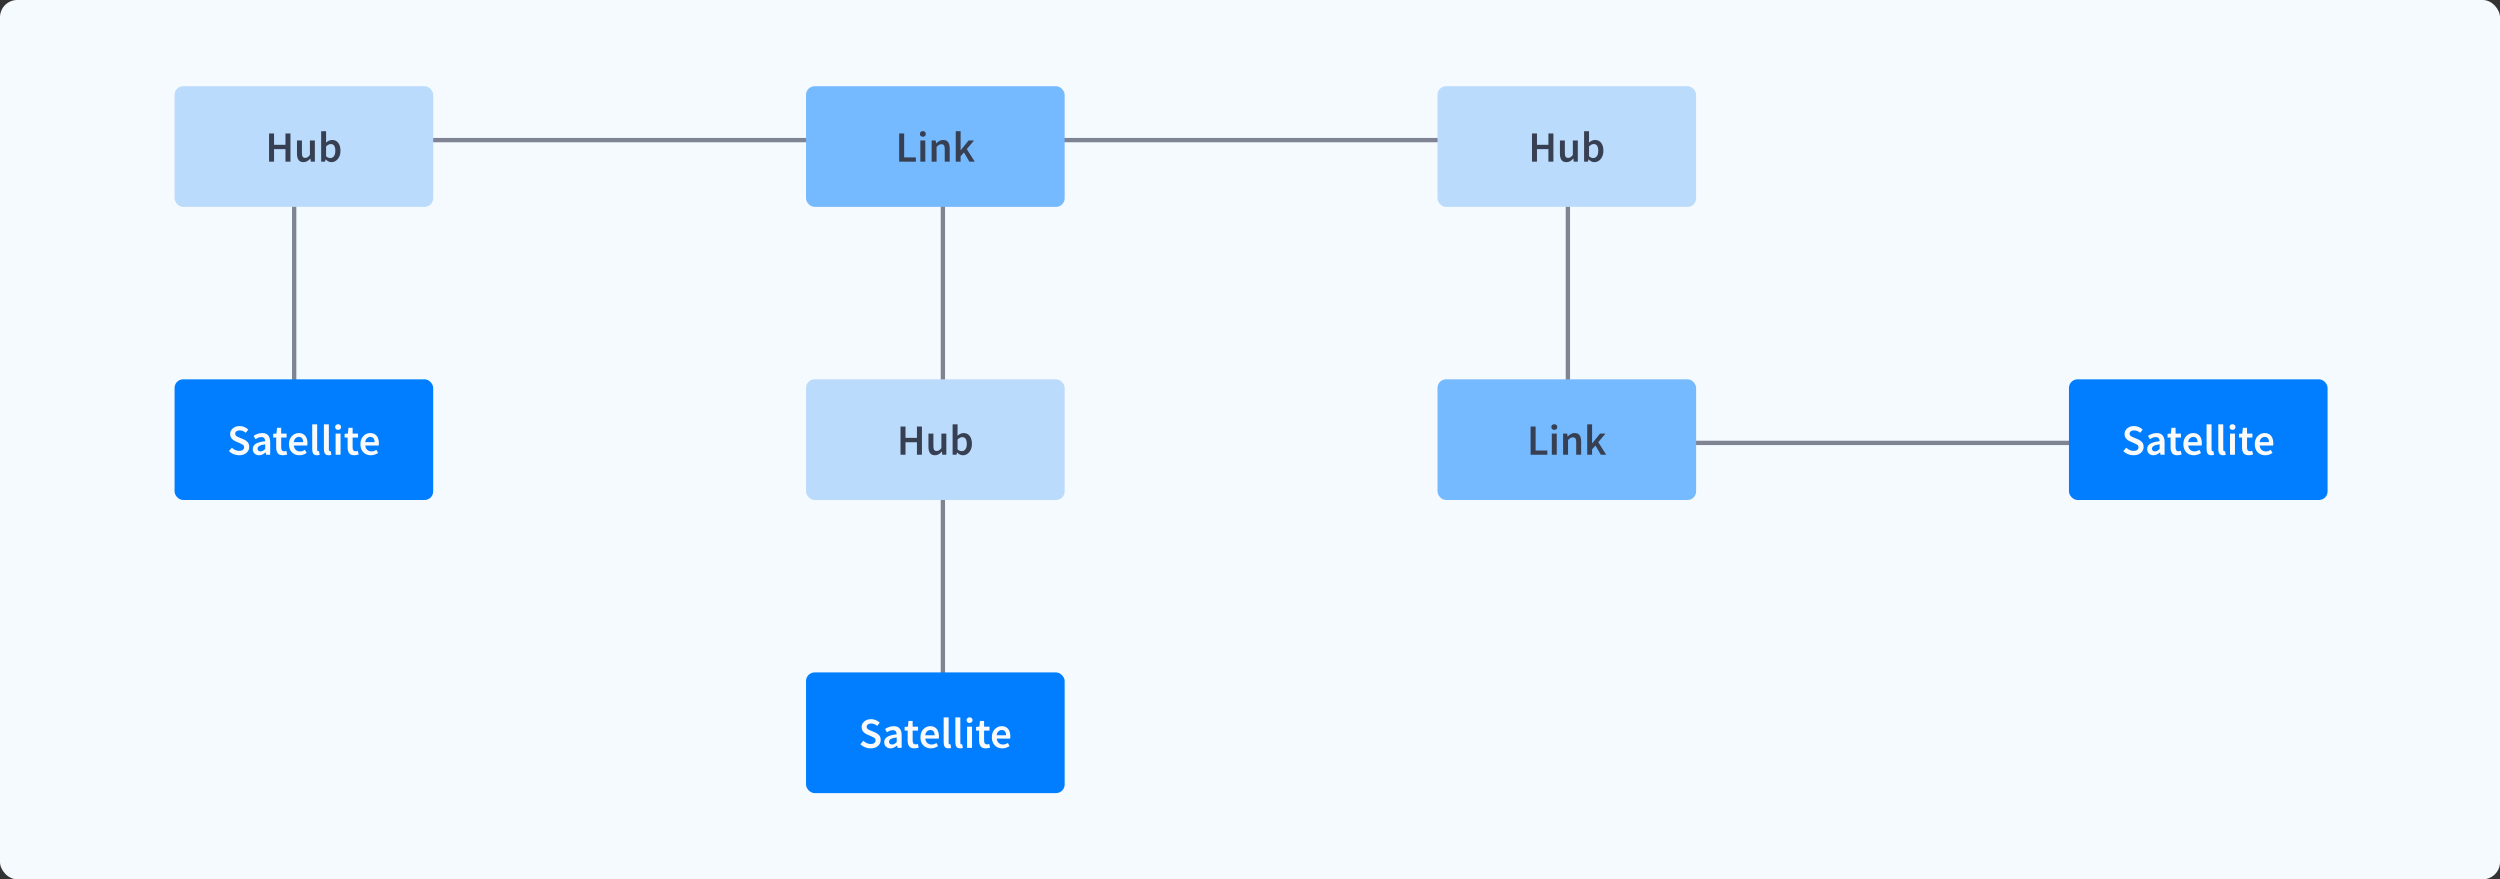 <svg width="1160" height="408" viewBox="0 0 1160 408" fill="none" xmlns="http://www.w3.org/2000/svg">
<rect x="0" y="0" width="1160" height="408" fill="#333333" stroke="none"/>
<rect width="1160" height="408" rx="8" fill="#F5FAFF"/>
<path d="M1007.5 205.5H735.5C731.082 205.5 727.5 201.918 727.5 197.5V73C727.5 68.582 723.918 65 719.5 65H689H437.5M437.5 65H388H193H146.5H144.5C140.082 65 136.5 68.582 136.5 73V205.5M437.5 65V205.5V344" stroke="#7E8491" stroke-width="2"/>
<rect x="81" y="40" width="120" height="56" rx="4" fill="#BBDBFC"/>
<path d="M124.838 75V61.92H127.158V67.18H132.458V61.92H134.778V75H132.458V69.2H127.158V75H124.838ZM140.819 75.24C139.766 75.24 138.999 74.9 138.519 74.22C138.039 73.54 137.799 72.58 137.799 71.34V65.18H140.099V71.04C140.099 71.853 140.219 72.427 140.459 72.76C140.699 73.093 141.086 73.26 141.619 73.26C142.046 73.26 142.419 73.153 142.739 72.94C143.073 72.727 143.426 72.38 143.799 71.9V65.18H146.099V75H144.219L144.039 73.56H143.979C143.553 74.067 143.086 74.473 142.579 74.78C142.073 75.087 141.486 75.24 140.819 75.24ZM153.773 75.24C152.839 75.24 151.946 74.813 151.093 73.96H151.033L150.833 75H149.013V60.88H151.313V64.52L151.253 66.16C151.666 65.8 152.119 65.507 152.613 65.28C153.106 65.053 153.599 64.94 154.093 64.94C155.319 64.94 156.273 65.393 156.953 66.3C157.633 67.207 157.973 68.413 157.973 69.92C157.973 71.04 157.773 72 157.373 72.8C156.973 73.587 156.453 74.193 155.813 74.62C155.186 75.033 154.506 75.24 153.773 75.24ZM153.293 73.34C153.946 73.34 154.493 73.053 154.933 72.48C155.373 71.907 155.593 71.067 155.593 69.96C155.593 68.973 155.426 68.207 155.093 67.66C154.759 67.113 154.219 66.84 153.473 66.84C152.779 66.84 152.059 67.207 151.313 67.94V72.52C151.659 72.813 151.999 73.027 152.333 73.16C152.679 73.28 152.999 73.34 153.293 73.34Z" fill="#374053"/>
<rect x="374" y="40" width="120" height="56" rx="4" fill="#75B9FF"/>
<path d="M417.203 75V61.92H419.523V73.04H424.963V75H417.203ZM427.042 75V65.18H429.342V75H427.042ZM428.202 63.46C427.789 63.46 427.455 63.34 427.202 63.1C426.949 62.86 426.822 62.54 426.822 62.14C426.822 61.753 426.949 61.44 427.202 61.2C427.455 60.96 427.789 60.84 428.202 60.84C428.615 60.84 428.949 60.96 429.202 61.2C429.455 61.44 429.582 61.753 429.582 62.14C429.582 62.54 429.455 62.86 429.202 63.1C428.949 63.34 428.615 63.46 428.202 63.46ZM432.276 75V65.18H434.176L434.336 66.5H434.416C434.856 66.073 435.336 65.707 435.856 65.4C436.376 65.093 436.97 64.94 437.636 64.94C438.69 64.94 439.456 65.28 439.936 65.96C440.416 66.64 440.656 67.6 440.656 68.84V75H438.356V69.14C438.356 68.327 438.236 67.753 437.996 67.42C437.756 67.087 437.363 66.92 436.816 66.92C436.39 66.92 436.01 67.027 435.676 67.24C435.356 67.44 434.99 67.74 434.576 68.14V75H432.276ZM443.468 75V60.88H445.728V69.7H445.788L449.428 65.18H451.948L448.588 69.18L452.288 75H449.788L447.268 70.74L445.728 72.5V75H443.468Z" fill="#374053"/>
<rect x="667" y="40" width="120" height="56" rx="4" fill="#BBDBFC"/>
<path d="M710.838 75V61.92H713.158V67.18H718.458V61.92H720.778V75H718.458V69.2H713.158V75H710.838ZM726.819 75.24C725.766 75.24 724.999 74.9 724.519 74.22C724.039 73.54 723.799 72.58 723.799 71.34V65.18H726.099V71.04C726.099 71.853 726.219 72.427 726.459 72.76C726.699 73.093 727.086 73.26 727.619 73.26C728.046 73.26 728.419 73.153 728.739 72.94C729.073 72.727 729.426 72.38 729.799 71.9V65.18H732.099V75H730.219L730.039 73.56H729.979C729.553 74.067 729.086 74.473 728.579 74.78C728.073 75.087 727.486 75.24 726.819 75.24ZM739.773 75.24C738.839 75.24 737.946 74.813 737.093 73.96H737.033L736.833 75H735.013V60.88H737.313V64.52L737.253 66.16C737.666 65.8 738.119 65.507 738.613 65.28C739.106 65.053 739.599 64.94 740.093 64.94C741.319 64.94 742.273 65.393 742.953 66.3C743.633 67.207 743.973 68.413 743.973 69.92C743.973 71.04 743.773 72 743.373 72.8C742.973 73.587 742.453 74.193 741.813 74.62C741.186 75.033 740.506 75.24 739.773 75.24ZM739.293 73.34C739.946 73.34 740.493 73.053 740.933 72.48C741.373 71.907 741.593 71.067 741.593 69.96C741.593 68.973 741.426 68.207 741.093 67.66C740.759 67.113 740.219 66.84 739.473 66.84C738.779 66.84 738.059 67.207 737.313 67.94V72.52C737.659 72.813 737.999 73.027 738.333 73.16C738.679 73.28 738.999 73.34 739.293 73.34Z" fill="#374053"/>
<rect x="81" y="176" width="120" height="56" rx="4" fill="#007EFF"/>
<path d="M110.933 211.24C110.053 211.24 109.2 211.073 108.373 210.74C107.56 210.407 106.84 209.933 106.213 209.32L107.573 207.74C108.04 208.18 108.573 208.54 109.173 208.82C109.773 209.087 110.373 209.22 110.973 209.22C111.72 209.22 112.286 209.067 112.673 208.76C113.06 208.453 113.253 208.047 113.253 207.54C113.253 206.993 113.06 206.6 112.673 206.36C112.3 206.12 111.82 205.873 111.233 205.62L109.433 204.84C109.006 204.653 108.586 204.413 108.173 204.12C107.773 203.827 107.44 203.453 107.173 203C106.92 202.547 106.793 202 106.793 201.36C106.793 200.667 106.98 200.047 107.353 199.5C107.74 198.94 108.26 198.5 108.913 198.18C109.58 197.847 110.34 197.68 111.193 197.68C111.953 197.68 112.686 197.833 113.393 198.14C114.1 198.433 114.706 198.833 115.213 199.34L114.033 200.82C113.62 200.473 113.18 200.2 112.713 200C112.26 199.8 111.753 199.7 111.193 199.7C110.58 199.7 110.08 199.84 109.693 200.12C109.32 200.387 109.133 200.76 109.133 201.24C109.133 201.573 109.226 201.853 109.413 202.08C109.613 202.293 109.873 202.48 110.193 202.64C110.513 202.787 110.853 202.933 111.213 203.08L112.993 203.82C113.766 204.153 114.4 204.593 114.893 205.14C115.386 205.673 115.633 206.413 115.633 207.36C115.633 208.067 115.446 208.713 115.073 209.3C114.7 209.887 114.16 210.36 113.453 210.72C112.76 211.067 111.92 211.24 110.933 211.24ZM120.192 211.24C119.338 211.24 118.638 210.973 118.092 210.44C117.558 209.907 117.292 209.213 117.292 208.36C117.292 207.307 117.752 206.493 118.672 205.92C119.592 205.333 121.058 204.933 123.072 204.72C123.058 204.2 122.918 203.753 122.652 203.38C122.398 202.993 121.938 202.8 121.272 202.8C120.792 202.8 120.318 202.893 119.852 203.08C119.398 203.267 118.952 203.493 118.512 203.76L117.672 202.22C118.218 201.873 118.832 201.573 119.512 201.32C120.205 201.067 120.938 200.94 121.712 200.94C122.938 200.94 123.852 201.307 124.452 202.04C125.065 202.76 125.372 203.807 125.372 205.18V211H123.472L123.312 209.92H123.232C122.792 210.293 122.318 210.607 121.812 210.86C121.318 211.113 120.778 211.24 120.192 211.24ZM120.932 209.44C121.332 209.44 121.692 209.347 122.012 209.16C122.345 208.96 122.698 208.693 123.072 208.36V206.16C121.738 206.333 120.812 206.593 120.292 206.94C119.772 207.273 119.512 207.687 119.512 208.18C119.512 208.62 119.645 208.94 119.912 209.14C120.178 209.34 120.518 209.44 120.932 209.44ZM131.272 211.24C130.138 211.24 129.332 210.913 128.852 210.26C128.385 209.593 128.152 208.733 128.152 207.68V203H126.752V201.28L128.272 201.18L128.552 198.5H130.472V201.18H132.972V203H130.472V207.68C130.472 208.827 130.932 209.4 131.852 209.4C132.025 209.4 132.205 209.38 132.392 209.34C132.578 209.287 132.738 209.233 132.872 209.18L133.272 210.88C133.005 210.973 132.698 211.053 132.352 211.12C132.018 211.2 131.658 211.24 131.272 211.24ZM138.926 211.24C138.019 211.24 137.199 211.04 136.466 210.64C135.732 210.227 135.152 209.64 134.726 208.88C134.299 208.107 134.086 207.18 134.086 206.1C134.086 205.033 134.299 204.113 134.726 203.34C135.166 202.567 135.732 201.973 136.426 201.56C137.119 201.147 137.846 200.94 138.606 200.94C139.499 200.94 140.246 201.14 140.846 201.54C141.446 201.927 141.899 202.473 142.206 203.18C142.512 203.873 142.666 204.68 142.666 205.6C142.666 206.08 142.632 206.453 142.566 206.72H136.326C136.432 207.587 136.746 208.26 137.266 208.74C137.786 209.22 138.439 209.46 139.226 209.46C139.652 209.46 140.046 209.4 140.406 209.28C140.779 209.147 141.146 208.967 141.506 208.74L142.286 210.18C141.819 210.487 141.299 210.74 140.726 210.94C140.152 211.14 139.552 211.24 138.926 211.24ZM136.306 205.16H140.666C140.666 204.4 140.499 203.807 140.166 203.38C139.832 202.94 139.332 202.72 138.666 202.72C138.092 202.72 137.579 202.933 137.126 203.36C136.686 203.773 136.412 204.373 136.306 205.16ZM147.102 211.24C146.289 211.24 145.709 210.993 145.362 210.5C145.029 210.007 144.862 209.333 144.862 208.48V196.88H147.162V208.6C147.162 208.88 147.216 209.08 147.322 209.2C147.429 209.307 147.542 209.36 147.662 209.36C147.716 209.36 147.762 209.36 147.802 209.36C147.856 209.347 147.929 209.333 148.022 209.32L148.322 211.04C148.189 211.093 148.016 211.14 147.802 211.18C147.602 211.22 147.369 211.24 147.102 211.24ZM152.532 211.24C151.719 211.24 151.139 210.993 150.792 210.5C150.459 210.007 150.292 209.333 150.292 208.48V196.88H152.592V208.6C152.592 208.88 152.645 209.08 152.752 209.2C152.859 209.307 152.972 209.36 153.092 209.36C153.145 209.36 153.192 209.36 153.232 209.36C153.285 209.347 153.359 209.333 153.452 209.32L153.752 211.04C153.619 211.093 153.445 211.14 153.232 211.18C153.032 211.22 152.799 211.24 152.532 211.24ZM155.722 211V201.18H158.022V211H155.722ZM156.882 199.46C156.468 199.46 156.135 199.34 155.882 199.1C155.628 198.86 155.502 198.54 155.502 198.14C155.502 197.753 155.628 197.44 155.882 197.2C156.135 196.96 156.468 196.84 156.882 196.84C157.295 196.84 157.628 196.96 157.882 197.2C158.135 197.44 158.262 197.753 158.262 198.14C158.262 198.54 158.135 198.86 157.882 199.1C157.628 199.34 157.295 199.46 156.882 199.46ZM164.416 211.24C163.283 211.24 162.476 210.913 161.996 210.26C161.529 209.593 161.296 208.733 161.296 207.68V203H159.896V201.28L161.416 201.18L161.696 198.5H163.616V201.18H166.116V203H163.616V207.68C163.616 208.827 164.076 209.4 164.996 209.4C165.169 209.4 165.349 209.38 165.536 209.34C165.723 209.287 165.883 209.233 166.016 209.18L166.416 210.88C166.149 210.973 165.843 211.053 165.496 211.12C165.163 211.2 164.803 211.24 164.416 211.24ZM172.07 211.24C171.163 211.24 170.343 211.04 169.61 210.64C168.877 210.227 168.297 209.64 167.87 208.88C167.443 208.107 167.23 207.18 167.23 206.1C167.23 205.033 167.443 204.113 167.87 203.34C168.31 202.567 168.877 201.973 169.57 201.56C170.263 201.147 170.99 200.94 171.75 200.94C172.643 200.94 173.39 201.14 173.99 201.54C174.59 201.927 175.043 202.473 175.35 203.18C175.657 203.873 175.81 204.68 175.81 205.6C175.81 206.08 175.777 206.453 175.71 206.72H169.47C169.577 207.587 169.89 208.26 170.41 208.74C170.93 209.22 171.583 209.46 172.37 209.46C172.797 209.46 173.19 209.4 173.55 209.28C173.923 209.147 174.29 208.967 174.65 208.74L175.43 210.18C174.963 210.487 174.443 210.74 173.87 210.94C173.297 211.14 172.697 211.24 172.07 211.24ZM169.45 205.16H173.81C173.81 204.4 173.643 203.807 173.31 203.38C172.977 202.94 172.477 202.72 171.81 202.72C171.237 202.72 170.723 202.933 170.27 203.36C169.83 203.773 169.557 204.373 169.45 205.16Z" fill="#FAFAFA"/>
<rect x="374" y="176" width="120" height="56" rx="4" fill="#BBDBFC"/>
<path d="M417.838 211V197.92H420.158V203.18H425.458V197.92H427.778V211H425.458V205.2H420.158V211H417.838ZM433.819 211.24C432.766 211.24 431.999 210.9 431.519 210.22C431.039 209.54 430.799 208.58 430.799 207.34V201.18H433.099V207.04C433.099 207.853 433.219 208.427 433.459 208.76C433.699 209.093 434.086 209.26 434.619 209.26C435.046 209.26 435.419 209.153 435.739 208.94C436.073 208.727 436.426 208.38 436.799 207.9V201.18H439.099V211H437.219L437.039 209.56H436.979C436.553 210.067 436.086 210.473 435.579 210.78C435.073 211.087 434.486 211.24 433.819 211.24ZM446.773 211.24C445.839 211.24 444.946 210.813 444.093 209.96H444.033L443.833 211H442.013V196.88H444.313V200.52L444.253 202.16C444.666 201.8 445.119 201.507 445.613 201.28C446.106 201.053 446.599 200.94 447.093 200.94C448.319 200.94 449.273 201.393 449.953 202.3C450.633 203.207 450.973 204.413 450.973 205.92C450.973 207.04 450.773 208 450.373 208.8C449.973 209.587 449.453 210.193 448.813 210.62C448.186 211.033 447.506 211.24 446.773 211.24ZM446.293 209.34C446.946 209.34 447.493 209.053 447.933 208.48C448.373 207.907 448.593 207.067 448.593 205.96C448.593 204.973 448.426 204.207 448.093 203.66C447.759 203.113 447.219 202.84 446.473 202.84C445.779 202.84 445.059 203.207 444.313 203.94V208.52C444.659 208.813 444.999 209.027 445.333 209.16C445.679 209.28 445.999 209.34 446.293 209.34Z" fill="#374053"/>
<rect x="667" y="176" width="120" height="56" rx="4" fill="#75B9FF"/>
<path d="M710.203 211V197.92H712.523V209.04H717.963V211H710.203ZM720.042 211V201.18H722.342V211H720.042ZM721.202 199.46C720.789 199.46 720.455 199.34 720.202 199.1C719.949 198.86 719.822 198.54 719.822 198.14C719.822 197.753 719.949 197.44 720.202 197.2C720.455 196.96 720.789 196.84 721.202 196.84C721.615 196.84 721.949 196.96 722.202 197.2C722.455 197.44 722.582 197.753 722.582 198.14C722.582 198.54 722.455 198.86 722.202 199.1C721.949 199.34 721.615 199.46 721.202 199.46ZM725.276 211V201.18H727.176L727.336 202.5H727.416C727.856 202.073 728.336 201.707 728.856 201.4C729.376 201.093 729.97 200.94 730.636 200.94C731.69 200.94 732.456 201.28 732.936 201.96C733.416 202.64 733.656 203.6 733.656 204.84V211H731.356V205.14C731.356 204.327 731.236 203.753 730.996 203.42C730.756 203.087 730.363 202.92 729.816 202.92C729.39 202.92 729.01 203.027 728.676 203.24C728.356 203.44 727.99 203.74 727.576 204.14V211H725.276ZM736.468 211V196.88H738.728V205.7H738.788L742.428 201.18H744.948L741.588 205.18L745.288 211H742.788L740.268 206.74L738.728 208.5V211H736.468Z" fill="#374053"/>
<rect x="960" y="176" width="120" height="56" rx="4" fill="#007EFF"/>
<path d="M989.933 211.24C989.053 211.24 988.2 211.073 987.373 210.74C986.56 210.407 985.84 209.933 985.213 209.32L986.573 207.74C987.04 208.18 987.573 208.54 988.173 208.82C988.773 209.087 989.373 209.22 989.973 209.22C990.72 209.22 991.286 209.067 991.673 208.76C992.06 208.453 992.253 208.047 992.253 207.54C992.253 206.993 992.06 206.6 991.673 206.36C991.3 206.12 990.82 205.873 990.233 205.62L988.433 204.84C988.006 204.653 987.586 204.413 987.173 204.12C986.773 203.827 986.44 203.453 986.173 203C985.92 202.547 985.793 202 985.793 201.36C985.793 200.667 985.98 200.047 986.353 199.5C986.74 198.94 987.26 198.5 987.913 198.18C988.58 197.847 989.34 197.68 990.193 197.68C990.953 197.68 991.686 197.833 992.393 198.14C993.1 198.433 993.706 198.833 994.213 199.34L993.033 200.82C992.62 200.473 992.18 200.2 991.713 200C991.26 199.8 990.753 199.7 990.193 199.7C989.58 199.7 989.08 199.84 988.693 200.12C988.32 200.387 988.133 200.76 988.133 201.24C988.133 201.573 988.226 201.853 988.413 202.08C988.613 202.293 988.873 202.48 989.193 202.64C989.513 202.787 989.853 202.933 990.213 203.08L991.993 203.82C992.766 204.153 993.4 204.593 993.893 205.14C994.386 205.673 994.633 206.413 994.633 207.36C994.633 208.067 994.446 208.713 994.073 209.3C993.7 209.887 993.16 210.36 992.453 210.72C991.76 211.067 990.92 211.24 989.933 211.24ZM999.192 211.24C998.338 211.24 997.638 210.973 997.092 210.44C996.558 209.907 996.292 209.213 996.292 208.36C996.292 207.307 996.752 206.493 997.672 205.92C998.592 205.333 1000.06 204.933 1002.07 204.72C1002.06 204.2 1001.92 203.753 1001.65 203.38C1001.4 202.993 1000.94 202.8 1000.27 202.8C999.792 202.8 999.318 202.893 998.852 203.08C998.398 203.267 997.952 203.493 997.512 203.76L996.672 202.22C997.218 201.873 997.832 201.573 998.512 201.32C999.205 201.067 999.938 200.94 1000.71 200.94C1001.94 200.94 1002.85 201.307 1003.45 202.04C1004.06 202.76 1004.37 203.807 1004.37 205.18V211H1002.47L1002.31 209.92H1002.23C1001.79 210.293 1001.32 210.607 1000.81 210.86C1000.32 211.113 999.778 211.24 999.192 211.24ZM999.932 209.44C1000.33 209.44 1000.69 209.347 1001.01 209.16C1001.34 208.96 1001.7 208.693 1002.07 208.36V206.16C1000.74 206.333 999.812 206.593 999.292 206.94C998.772 207.273 998.512 207.687 998.512 208.18C998.512 208.62 998.645 208.94 998.912 209.14C999.178 209.34 999.518 209.44 999.932 209.44ZM1010.27 211.24C1009.14 211.24 1008.33 210.913 1007.85 210.26C1007.38 209.593 1007.15 208.733 1007.15 207.68V203H1005.75V201.28L1007.27 201.18L1007.55 198.5H1009.47V201.18H1011.97V203H1009.47V207.68C1009.47 208.827 1009.93 209.4 1010.85 209.4C1011.02 209.4 1011.2 209.38 1011.39 209.34C1011.58 209.287 1011.74 209.233 1011.87 209.18L1012.27 210.88C1012 210.973 1011.7 211.053 1011.35 211.12C1011.02 211.2 1010.66 211.24 1010.27 211.24ZM1017.93 211.24C1017.02 211.24 1016.2 211.04 1015.47 210.64C1014.73 210.227 1014.15 209.64 1013.73 208.88C1013.3 208.107 1013.09 207.18 1013.09 206.1C1013.09 205.033 1013.3 204.113 1013.73 203.34C1014.17 202.567 1014.73 201.973 1015.43 201.56C1016.12 201.147 1016.85 200.94 1017.61 200.94C1018.5 200.94 1019.25 201.14 1019.85 201.54C1020.45 201.927 1020.9 202.473 1021.21 203.18C1021.51 203.873 1021.67 204.68 1021.67 205.6C1021.67 206.08 1021.63 206.453 1021.57 206.72H1015.33C1015.43 207.587 1015.75 208.26 1016.27 208.74C1016.79 209.22 1017.44 209.46 1018.23 209.46C1018.65 209.46 1019.05 209.4 1019.41 209.28C1019.78 209.147 1020.15 208.967 1020.51 208.74L1021.29 210.18C1020.82 210.487 1020.3 210.74 1019.73 210.94C1019.15 211.14 1018.55 211.24 1017.93 211.24ZM1015.31 205.16H1019.67C1019.67 204.4 1019.5 203.807 1019.17 203.38C1018.83 202.94 1018.33 202.72 1017.67 202.72C1017.09 202.72 1016.58 202.933 1016.13 203.36C1015.69 203.773 1015.41 204.373 1015.31 205.16ZM1026.1 211.24C1025.29 211.24 1024.71 210.993 1024.36 210.5C1024.03 210.007 1023.86 209.333 1023.86 208.48V196.88H1026.16V208.6C1026.16 208.88 1026.22 209.08 1026.32 209.2C1026.43 209.307 1026.54 209.36 1026.66 209.36C1026.72 209.36 1026.76 209.36 1026.8 209.36C1026.86 209.347 1026.93 209.333 1027.02 209.32L1027.32 211.04C1027.19 211.093 1027.02 211.14 1026.8 211.18C1026.6 211.22 1026.37 211.24 1026.1 211.24ZM1031.53 211.24C1030.72 211.24 1030.14 210.993 1029.79 210.5C1029.46 210.007 1029.29 209.333 1029.29 208.48V196.88H1031.59V208.6C1031.59 208.88 1031.65 209.08 1031.75 209.2C1031.86 209.307 1031.97 209.36 1032.09 209.36C1032.15 209.36 1032.19 209.36 1032.23 209.36C1032.29 209.347 1032.36 209.333 1032.45 209.32L1032.75 211.04C1032.62 211.093 1032.45 211.14 1032.23 211.18C1032.03 211.22 1031.8 211.24 1031.53 211.24ZM1034.72 211V201.18H1037.02V211H1034.72ZM1035.88 199.46C1035.47 199.46 1035.14 199.34 1034.88 199.1C1034.63 198.86 1034.5 198.54 1034.5 198.14C1034.5 197.753 1034.63 197.44 1034.88 197.2C1035.14 196.96 1035.47 196.84 1035.88 196.84C1036.3 196.84 1036.63 196.96 1036.88 197.2C1037.14 197.44 1037.26 197.753 1037.26 198.14C1037.26 198.54 1037.14 198.86 1036.88 199.1C1036.63 199.34 1036.3 199.46 1035.88 199.46ZM1043.42 211.24C1042.28 211.24 1041.48 210.913 1041 210.26C1040.53 209.593 1040.3 208.733 1040.3 207.68V203H1038.9V201.28L1040.42 201.18L1040.7 198.5H1042.62V201.18H1045.12V203H1042.62V207.68C1042.62 208.827 1043.08 209.4 1044 209.4C1044.17 209.4 1044.35 209.38 1044.54 209.34C1044.72 209.287 1044.88 209.233 1045.02 209.18L1045.42 210.88C1045.15 210.973 1044.84 211.053 1044.5 211.12C1044.16 211.2 1043.8 211.24 1043.42 211.24ZM1051.07 211.24C1050.16 211.24 1049.34 211.04 1048.61 210.64C1047.88 210.227 1047.3 209.64 1046.87 208.88C1046.44 208.107 1046.23 207.18 1046.23 206.1C1046.23 205.033 1046.44 204.113 1046.87 203.34C1047.31 202.567 1047.88 201.973 1048.57 201.56C1049.26 201.147 1049.99 200.94 1050.75 200.94C1051.64 200.94 1052.39 201.14 1052.99 201.54C1053.59 201.927 1054.04 202.473 1054.35 203.18C1054.66 203.873 1054.81 204.68 1054.81 205.6C1054.81 206.08 1054.78 206.453 1054.71 206.72H1048.47C1048.58 207.587 1048.89 208.26 1049.41 208.74C1049.93 209.22 1050.58 209.46 1051.37 209.46C1051.8 209.46 1052.19 209.4 1052.55 209.28C1052.92 209.147 1053.29 208.967 1053.65 208.74L1054.43 210.18C1053.96 210.487 1053.44 210.74 1052.87 210.94C1052.3 211.14 1051.7 211.24 1051.07 211.24ZM1048.45 205.16H1052.81C1052.81 204.4 1052.64 203.807 1052.31 203.38C1051.98 202.94 1051.48 202.72 1050.81 202.72C1050.24 202.72 1049.72 202.933 1049.27 203.36C1048.83 203.773 1048.56 204.373 1048.45 205.16Z" fill="#FAFAFA"/>
<rect x="374" y="312" width="120" height="56" rx="4" fill="#007EFF"/>
<path d="M403.933 347.24C403.053 347.24 402.2 347.073 401.373 346.74C400.56 346.407 399.84 345.933 399.213 345.32L400.573 343.74C401.04 344.18 401.573 344.54 402.173 344.82C402.773 345.087 403.373 345.22 403.973 345.22C404.72 345.22 405.286 345.067 405.673 344.76C406.06 344.453 406.253 344.047 406.253 343.54C406.253 342.993 406.06 342.6 405.673 342.36C405.3 342.12 404.82 341.873 404.233 341.62L402.433 340.84C402.006 340.653 401.586 340.413 401.173 340.12C400.773 339.827 400.44 339.453 400.173 339C399.92 338.547 399.793 338 399.793 337.36C399.793 336.667 399.98 336.047 400.353 335.5C400.74 334.94 401.26 334.5 401.913 334.18C402.58 333.847 403.34 333.68 404.193 333.68C404.953 333.68 405.686 333.833 406.393 334.14C407.1 334.433 407.706 334.833 408.213 335.34L407.033 336.82C406.62 336.473 406.18 336.2 405.713 336C405.26 335.8 404.753 335.7 404.193 335.7C403.58 335.7 403.08 335.84 402.693 336.12C402.32 336.387 402.133 336.76 402.133 337.24C402.133 337.573 402.226 337.853 402.413 338.08C402.613 338.293 402.873 338.48 403.193 338.64C403.513 338.787 403.853 338.933 404.213 339.08L405.993 339.82C406.766 340.153 407.4 340.593 407.893 341.14C408.386 341.673 408.633 342.413 408.633 343.36C408.633 344.067 408.446 344.713 408.073 345.3C407.7 345.887 407.16 346.36 406.453 346.72C405.76 347.067 404.92 347.24 403.933 347.24ZM413.192 347.24C412.338 347.24 411.638 346.973 411.092 346.44C410.558 345.907 410.292 345.213 410.292 344.36C410.292 343.307 410.752 342.493 411.672 341.92C412.592 341.333 414.058 340.933 416.072 340.72C416.058 340.2 415.918 339.753 415.652 339.38C415.398 338.993 414.938 338.8 414.272 338.8C413.792 338.8 413.318 338.893 412.852 339.08C412.398 339.267 411.952 339.493 411.512 339.76L410.672 338.22C411.218 337.873 411.832 337.573 412.512 337.32C413.205 337.067 413.938 336.94 414.712 336.94C415.938 336.94 416.852 337.307 417.452 338.04C418.065 338.76 418.372 339.807 418.372 341.18V347H416.472L416.312 345.92H416.232C415.792 346.293 415.318 346.607 414.812 346.86C414.318 347.113 413.778 347.24 413.192 347.24ZM413.932 345.44C414.332 345.44 414.692 345.347 415.012 345.16C415.345 344.96 415.698 344.693 416.072 344.36V342.16C414.738 342.333 413.812 342.593 413.292 342.94C412.772 343.273 412.512 343.687 412.512 344.18C412.512 344.62 412.645 344.94 412.912 345.14C413.178 345.34 413.518 345.44 413.932 345.44ZM424.272 347.24C423.138 347.24 422.332 346.913 421.852 346.26C421.385 345.593 421.152 344.733 421.152 343.68V339H419.752V337.28L421.272 337.18L421.552 334.5H423.472V337.18H425.972V339H423.472V343.68C423.472 344.827 423.932 345.4 424.852 345.4C425.025 345.4 425.205 345.38 425.392 345.34C425.578 345.287 425.738 345.233 425.872 345.18L426.272 346.88C426.005 346.973 425.698 347.053 425.352 347.12C425.018 347.2 424.658 347.24 424.272 347.24ZM431.926 347.24C431.019 347.24 430.199 347.04 429.466 346.64C428.732 346.227 428.152 345.64 427.726 344.88C427.299 344.107 427.086 343.18 427.086 342.1C427.086 341.033 427.299 340.113 427.726 339.34C428.166 338.567 428.732 337.973 429.426 337.56C430.119 337.147 430.846 336.94 431.606 336.94C432.499 336.94 433.246 337.14 433.846 337.54C434.446 337.927 434.899 338.473 435.206 339.18C435.512 339.873 435.666 340.68 435.666 341.6C435.666 342.08 435.632 342.453 435.566 342.72H429.326C429.432 343.587 429.746 344.26 430.266 344.74C430.786 345.22 431.439 345.46 432.226 345.46C432.652 345.46 433.046 345.4 433.406 345.28C433.779 345.147 434.146 344.967 434.506 344.74L435.286 346.18C434.819 346.487 434.299 346.74 433.726 346.94C433.152 347.14 432.552 347.24 431.926 347.24ZM429.306 341.16H433.666C433.666 340.4 433.499 339.807 433.166 339.38C432.832 338.94 432.332 338.72 431.666 338.72C431.092 338.72 430.579 338.933 430.126 339.36C429.686 339.773 429.412 340.373 429.306 341.16ZM440.102 347.24C439.289 347.24 438.709 346.993 438.362 346.5C438.029 346.007 437.862 345.333 437.862 344.48V332.88H440.162V344.6C440.162 344.88 440.216 345.08 440.322 345.2C440.429 345.307 440.542 345.36 440.662 345.36C440.716 345.36 440.762 345.36 440.802 345.36C440.856 345.347 440.929 345.333 441.022 345.32L441.322 347.04C441.189 347.093 441.016 347.14 440.802 347.18C440.602 347.22 440.369 347.24 440.102 347.24ZM445.532 347.24C444.719 347.24 444.139 346.993 443.792 346.5C443.459 346.007 443.292 345.333 443.292 344.48V332.88H445.592V344.6C445.592 344.88 445.645 345.08 445.752 345.2C445.859 345.307 445.972 345.36 446.092 345.36C446.145 345.36 446.192 345.36 446.232 345.36C446.285 345.347 446.359 345.333 446.452 345.32L446.752 347.04C446.619 347.093 446.445 347.14 446.232 347.18C446.032 347.22 445.799 347.24 445.532 347.24ZM448.722 347V337.18H451.022V347H448.722ZM449.882 335.46C449.468 335.46 449.135 335.34 448.882 335.1C448.628 334.86 448.502 334.54 448.502 334.14C448.502 333.753 448.628 333.44 448.882 333.2C449.135 332.96 449.468 332.84 449.882 332.84C450.295 332.84 450.628 332.96 450.882 333.2C451.135 333.44 451.262 333.753 451.262 334.14C451.262 334.54 451.135 334.86 450.882 335.1C450.628 335.34 450.295 335.46 449.882 335.46ZM457.416 347.24C456.283 347.24 455.476 346.913 454.996 346.26C454.529 345.593 454.296 344.733 454.296 343.68V339H452.896V337.28L454.416 337.18L454.696 334.5H456.616V337.18H459.116V339H456.616V343.68C456.616 344.827 457.076 345.4 457.996 345.4C458.169 345.4 458.349 345.38 458.536 345.34C458.723 345.287 458.883 345.233 459.016 345.18L459.416 346.88C459.149 346.973 458.843 347.053 458.496 347.12C458.163 347.2 457.803 347.24 457.416 347.24ZM465.07 347.24C464.163 347.24 463.343 347.04 462.61 346.64C461.877 346.227 461.297 345.64 460.87 344.88C460.443 344.107 460.23 343.18 460.23 342.1C460.23 341.033 460.443 340.113 460.87 339.34C461.31 338.567 461.877 337.973 462.57 337.56C463.263 337.147 463.99 336.94 464.75 336.94C465.643 336.94 466.39 337.14 466.99 337.54C467.59 337.927 468.043 338.473 468.35 339.18C468.657 339.873 468.81 340.68 468.81 341.6C468.81 342.08 468.777 342.453 468.71 342.72H462.47C462.577 343.587 462.89 344.26 463.41 344.74C463.93 345.22 464.583 345.46 465.37 345.46C465.797 345.46 466.19 345.4 466.55 345.28C466.923 345.147 467.29 344.967 467.65 344.74L468.43 346.18C467.963 346.487 467.443 346.74 466.87 346.94C466.297 347.14 465.697 347.24 465.07 347.24ZM462.45 341.16H466.81C466.81 340.4 466.643 339.807 466.31 339.38C465.977 338.94 465.477 338.72 464.81 338.72C464.237 338.72 463.723 338.933 463.27 339.36C462.83 339.773 462.557 340.373 462.45 341.16Z" fill="#FAFAFA"/>
</svg>
